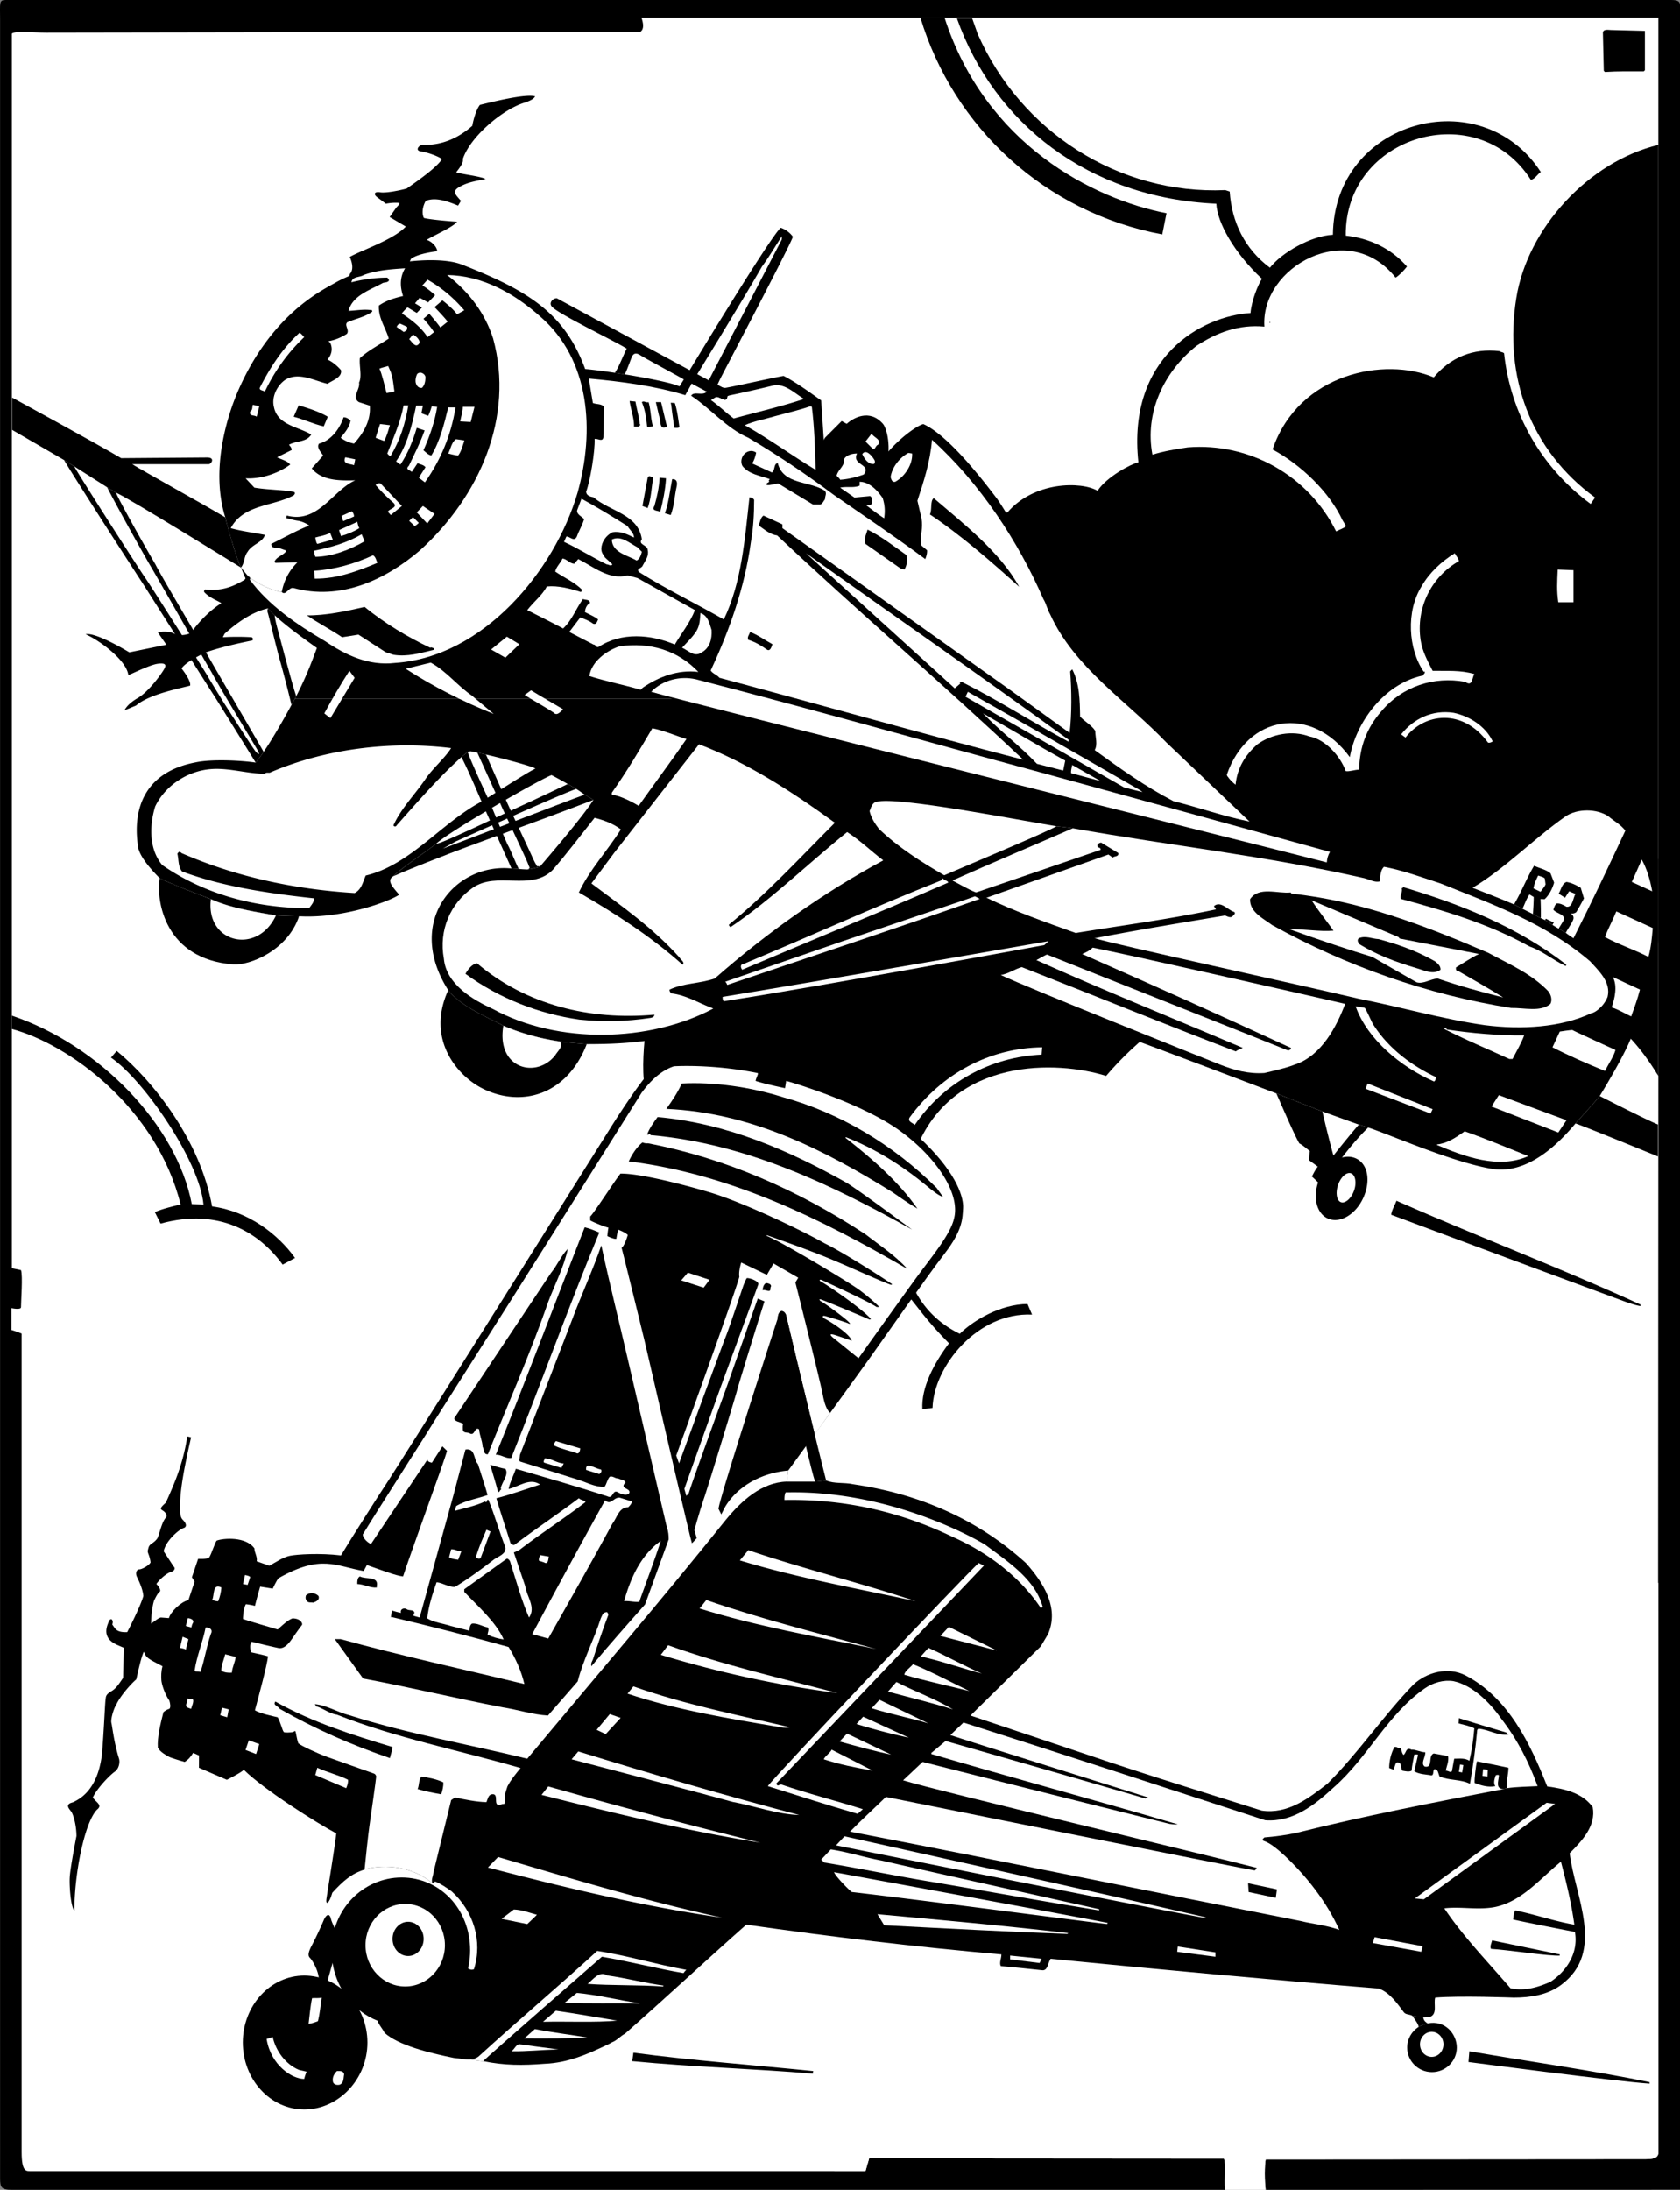 <svg xmlns="http://www.w3.org/2000/svg" width="414.397" height="540"><rect width="100%" height="100%" fill="#808080" stroke="none"/><path fill="#fff" d="M412.018 539.594H.96V3.89h411.058v535.703"/><path d="M312.21 532.5c-.313 1.254-.313 5.625 0 7.5l102.187-.02V1.25c0-.934-.625-1.25-2.187-1.25H1.428C-.29 0 .022.625.022 5v532.191c0 2.188.313 2.809 2.813 2.809H302.21c-.313-2.809.312-6.137-.313-7.7.012.009-87.5-.066-87.5-.066l-.914 3.149H7.835c-1.25-.067-2.5.558-2.5-4.758V328.863c-.86-.422-2.5-.89-2.5-.89v-5.391s2.343.508 2.343-.234c0-1.641.47-7.735 0-9.141l-2.257-.469V8.285c.851-.703 5.07-.234 8.586-.234 3.515 0 144.609-.235 146.484-.235.937-.703.703-2.05.234-3.457H409.05v526.653c-.137 1.16-1.293 1.426-3.145 1.426l-93.695.062"/><path d="M159.71 270.316c-2.496-5.14 0-23.125 1.875-27.5-5.625-11.25 0-38.125 8.75-47.5-15.625-16.25 5.625-55 19.375-54.375 19.375-22.5 49.375-19.375 58.75-14.53 6.562-7.735 18.281-7.735 22.265-5.391 2.344-3.52 8.203-6.563 10.078-7.032-2.812-26.015 15.704-36.093 27.657-36.797.234-3.046 1.875-7.03 2.812-8.441-6.797-6.324-11.015-13.824-11.25-18.512-31.64-1.406-54.844-19.922-63.984-45.703H409.05v385.781H187.21c-5-2.5-20-28.125-7.5-54.375-6.25-10-28.75-25.625-20-65.625"/><path fill="#fff" d="M328.78 57.89c.3-28.464 36.734-38.007 51.285-15.464-.937.644-1.367 1.652-2.449 1.941-13.055-20.625-45.934-11.039-45.668 13.738 5.824.645 11.148 3.09 15.102 7.622-.72.937-1.868 2.16-2.805 2.734-11.695-14.746-33.383-2.602-32.363 12.082-6.332-.574-11.727 1.441-16.762 4.746-8.125 6.477-12.8 16.543-10.86 26.828 2.805-.86 5.754-1.367 8.704-1.797 15.175-1.222 29.777 6.907 36.609 20.715.793-.433 1.871-.719 2.445-1.297-.125-.246-.57-.976-.863-1.437-3.234-6.977-10.21-13.664-17.262-17.477 6.512-18.937 27.766-22.844 39.774-17.765 4.027-4.891 9.71-7.262 16.183-6.473.575.36.649.144 1.149.504 1.582 14.742 9.066 28.12 21.363 37.183l1.078-1.582c-16.039-11.722-22.512-29.918-19.418-49.195 2.735-17.262 17.903-33.66 35.024-37.762l.004-31.375H239.74l1.437 4.047c10.575 24.02 34.743 39.63 61.063 38.477l1.082.36c.5 7.554 3.738 14.171 9.922 18.773 2.82-3.625 10.035-7.86 15.535-8.125m80.196 331.488.075-124.063c-4.965-8.125-14.965-21.875-36.215-21.25-13.125-8.75-67.5-16.875-100 21.25-11.875-3.75-37.871-4.793-46.875 18.125-5.157 13.125-7.5 36.559 10.781 45.47 3.281-3.286 10.156-7.345 16.719-7.345l1.113 2.61c-13.434-.625-24.238 12.699-24.55 23.015l-2.5.313c-.313-5.313 2.812-11.25 6.562-16.254-5.313-5.309-7.813-9.059-11.875-14.059-13.125-10.625-41.719-6.566-39.375 18.75-2.5 6.875-10.926 27.059 8.75 58.125-3.125 8.75-14.375 40.625 1.875 62.5-5 8.125-31.25 57.5 12.5 78.817h7.523l.914-3.149 87.5.067c.625 1.562 0 4.89.313 7.699h10c-.313-1.875-.313-6.246 0-7.5l93.695-.062c1.852 0 3.008-.266 3.145-1.426v-40.59l-.075-101.043"/><path d="M227.03 4.332c8.148 27 30.652 48.047 59.664 53.473l1.043-5.22c-18.16-3.546-44.668-16.96-54.758-48.253h-5.949"/><path fill="#fff" d="M388.12 148.512h-3.742c-.43-2.875-.285-4.961-.145-8.055l3.887.145v7.91m-21.078 34.605c.3.106.668.043 1.152-.297-1.797-3.812-5.824-6.257-9.637-7.05-5.25-.79-9.851 1.437-12.945 5.324l1.078.789c4.64-6.059 14.117-7.305 20.352 1.234"/><path d="M313.175 79.61h.144v-.215h-.144v.214"/><path fill="#fff" d="M332.952 186.703c1.512-8.558 8.418-17.98 17.766-20.066.503.07.359-.504.718-.649 0-.144.074-.36-.07-.43l-.145.141c-3.882-5.61-4.457-15.027-.503-21.215 1.8-3.164 4.82-6.043 8.128-8.054.29.644.934 1.222 1.008 1.941-6.832 3.883-10.648 11.578-9.422 19.563.43 2.734 1.723 5.105 2.95 7.48 3.668.07 6.832-.215 10.28.79-.573.937-.429 3.237-2.226 1.944-7.695-1.441-15.539 1.079-20.715 7.262-3.597 4.102-5.394 8.848-5.464 14.387-1.153 0-2.305.504-3.309.36-1.367-3.743-5.035-7.84-8.992-8.56-4.242-1.581-9.278-.577-12.801 1.942-3.164 2.805-4.965 5.899-5.394 9.996-1.297-1.008-2.18-2.238-2.18-2.418 5.035-14.754 20.812-17.46 30.37-4.414"/><path d="M2.92 250.45v3.292c14.114 3.766 35.747 19.528 41.63 43.285-1.18.239-4.942 1.176-6.352 1.883l1.41 2.824c14.586-4 24.465 2.352 30.11 10.114l3.058-1.645c-4.234-5.883-11.527-11.527-20.465-12.703-2.824-16-14.347-30.816-23.523-38.344l-1.414 1.645c8.234 5.644 21.879 25.64 22.82 36.226l-2.89-.097c-3.696-19.426-22.739-39.188-44.383-46.48m402.82-233.126-.29.285c-3.378 0-6.257-.07-9.566.145l-.285-.285-.218-9.422c.074-1.008 1.625-.621 2.015-.649l8.344.215v9.711"/><path fill="#fff" d="M256.932 260.066c-12.59.575-24.023 6.758-31.289 17.332-.574-.574-1.797-.793-1.293-1.796 7.91-10.864 19.778-17.192 32.723-17.336l-.14 1.8"/><path d="M194.07 365.36h6.976l2.734-.286c2.012.863 4.387.43 6.688.934 15.894 2.3 30.566 8.488 42.582 19.418 4.168 4.676 8.34 10.933 5.464 17.55l-1.8 3.02-17.332 17.047 28.984 9.707c14.168 4.82 28.555 9.207 42.867 13.738 6.402.938 11.578-3.02 16.254-6.687 7.695-7.696 13.594-16.543 21.145-24.383 3.308-3.09 8.558-4.457 12.804-2.3 10.715 5.538 16.11 17.046 20.211 27.402 4.242.578 8.703 1.582 11.219 5.105.863 4.605-2.59 8.273-5.684 11.367 1.223 10.5 8.993 24.309-2.156 32.508-3.308 2.445-7.48 3.094-11.652 3.094 0 0-13.235-.504-19.348 0-.504 1.437.719 4.242-1.508 4.816l-1.441.074-2.633-.343c-.562-.48-1.7-.25-2.183-.954-1.512-2.011-3.454-4.89-6.188-5.824-27.402-2.23-53.871-4.676-80.914-7.336-.719.938-.645 3.094-2.227 2.805-3.238-.36-6.906-.719-10.07-1.008-.434-.789.145-1.87.145-2.875-21.364-1.87-41.72-4.316-62.934-7.336-10.07 8.918-19.781 17.98-29.922 26.899-1.004.504-1.797 1.437-2.805 1.941-.43.145-1.007.574-1.582.79-4.82 2.304-9.707 4.46-15.39 4.679-5.469.43-10 .43-15.176-.649-.45.075-2.457-.367-3.187-.406-1.266.09-2.657-.293-4.079-.387-6.328-1.293-13.629-3.125-17.086-6.195-.359-.863-1.613-2.219-1.757-3.152l22.226-12.805c.574.36.934.504 1.582.29 2.227-6.977-.144-14.388-5.469-19.204-1.292-.937-2.66-1.871-4.097-2.445-.29.14-.36.504-.649.43-6.882-5.7-15.242-3.946-16.757-3.38-3.223 1.016-5.215 2.735-7.95 5.711-.859 2.973-1.64 2.961-1.472 1.625.168-1.335 2.03-12.421 2.445-16.253-4.887-2.59-17.926-10.848-22.8-15.68-.81.793-4.192 2.465-4.192 2.465l-6.883-2.97s.02-1.78.016-3.019l-1.454-.648c-.574.988-1.226 1.703-2.085 2.23 0 0-3.243-.91-3.907-1.28-.66-.368-2.16-1.169-2.71-2.247-.169-2.613.679-5.976 1.378-8.734 0 0 .586-.578 1.473-.828.375-.38.191-1.364-.02-2.043-1.18-1.657-1.902-4.121-1.96-5.004-.07-1.059-.063-2.196.277-3.457-3.633-1.903-4.059-2.075-4.602-3.594-.8.273-2.664.11-6.648-1.691-3.98-1.801-2.344-4.86-1.91-5.934.507-.86 1.168-.09.773.937.832 1.047.887 2.434 5.633 1.668 2.437-.128 5.48-3.457 6.394-3.398l1.942.145c.387-1.493 2.84-3.961 4.82-4.458l1.512-4.53-.66-1.098 1.531-4.528s2.027.164 2.738-.347c.586-.899 1.504-3.957 1.875-4.16 1.528-.587 7.149-1.079 9.278 1.925-.055.95.785 2.059.558 3.172l3.106 1.113c1.715-.925 3.386-2.113 5.093-2.464 1.704-.356 7.43-.715 12.586-.086 2.715-4.504 9.332-14.875 11.668-18.41 2.336-3.54 52.262-82.919 54.118-85.907 1.855-2.988 10.761-17.207 13.574-17.676 1.25-.468 7.34-.37 9.531-.312 6.094.156 19.652 2.465 28.906 5.937 3.75 1.407 18.137 6.668 26.254 14.66 8.121 7.997 9.57 13.676 9.41 16.11-.16 2.434-.039 5.324-4.578 11.2-4.45 5.765-13.996 19.51-18.555 25.886-2.394 3.348-9.64 13.34-9.64 13.34l-10.36 14.238-.359 2.734"/><path fill="#fff" d="M98.76 363.672c-3.613 5.68-7.43 11.687-9.277 14.723.04.945 1.219 2.035 2.024 2.355 0 0 7.32-10.957 11.418-17.078H98.76"/><path fill="#fff" d="M108.272 363.672c-2.715 7.687-7.344 20.437-8.851 25.062-1.785-.156-5.743-1.722-8.922-2.804l-.79 1.468c-6.843-1.171-10.503-4.21-21.003 1.77-.52.59-1.438 2.59-1.438 2.59l-3.093-.504s-.743 2.492-1.293 4.746c-.864-.258-2.223-.418-2.223-.418-.734 1.211-.727 3.652-.727 3.652 1.149.442 6.965 2.106 8.559 2.59 1.738-1.578 2.488-2.262 3.64-2.742 2.063 0 2.544 1.297 2.376 1.586-.313.43-.938 1.2-2.477 3.465-1.543 2.262-2.59 2.39-3.312 2.27-.72-.118-5.707-1.321-6.625-1.555-.586.625-.329 1.863-.22 2.59.497.093 3.68.812 4.243 1.003-.297 2.403-2.195 9.457-3.234 13.305 1.168.777 4.543 1.48 5.609 1.73.684 1.063 1.18 3.47 1.57 3.672.297.149 1.684.063 2.114-.004.43-.07.625-.605.77.02.144.621.327 1.852.636 2.723.875.754 5.222 2.652 6.672 3.203 1.449.547 11.746 4.152 11.988 4.261.238.102.48.274.559.723-.063.926-1.375 10.067-1.684 12.223-.309 2.156-.938 8.21-1.191 10.722 1.515-.566 9.875-2.32 16.757 3.38-.433-.79.215-1.872.215-2.59l4.387-17.907.937-.648c2.59.504 5.106 1.078 7.766 1.148.29-.644.434-1.797 1.297-1.937 2.23-.364-.29 3.668 2.734 2.37.645.216.356-.503.645-.788-.43-.938.144-2.375.504-3.528.863-1.652 1.941-2.949 3.238-4.53-15.105-4.388-30.785-7.407-45.312-13.161-1.797-.219-3.38-1.582-5.18-2.086-.07-.215-.07-.36-.29-.504 2.88.215 5.614 2.012 8.563 2.735 14.239 4.527 29.13 7.117 43.871 10.714 16.114-19.277 33.157-39.199 48.98-58.906 3.884-4.746 8.919-9.277 15.032-9.422l.223-1.687h-5.043c-5.149 1.664-8.59 4.875-10.39 7.914l-.946 1.855-.703-1.406c.172-.98 1.082-4.129 2.37-8.363h-4.08c-.844 2.722-1.461 4.687-1.574 4.996-.418 1.105-2.145 6.633-2.63 8.707 0 0 .415 1.312.555 1.933 0 0-1.109 1.247-1.175 1.247-.165-.383-1.918-7.832-4.028-16.883h-58.375"/><path fill="#fff" d="M170.042 363.672c-.563 1.586-1.004 2.82-1.235 3.476 0 0 .348 1.243.485 1.727 0 0 .414-.414.62-.691.106-.438.692-2.157 1.524-4.512h-1.394m-3.395 0c-3.238-13.899-7.304-31.574-7.722-33.29-.692-2.835-4.77-19.558-5.598-22.667.625-.485 1.176-2.004 1.523-3.18-.277-.344-1.523-1.035-2.422-1.312l-.414 2.28c-.691.071-2.21-.69-2.21-.69s.136-1.454.277-2.075c-1.106-.273-3.664-1.312-4.492-1.797v-.964c.828-.692 6.011-8.778 7.464-10.575 6.149-.07 21.008 4.285 22.942 4.907 8.344 2.68 21.7 9.05 27.437 12.3 4.7 2.282 14.996 8.914 16.653 10.09l-.278.137c-1.449-.414-10.918-4.7-13.129-5.598-6.152-2.691-14.859-5.672-17.484-6.636l-.137.14c3.871 1.524 20.04 11.266 22.805 13.27.902.652 3.18 2.418 5.043 4.285h-.687c-2.145-1.453-12.305-6.082-13.477-6.637-.691-.273-.691.14-.277.348 2.14 1.176 10.504 6.98 12.367 9.262l-.344.136c-2.14-.969-10.988-4.629-11.816-4.906-.828-.277-.485.137-.278.344 1.04.484 5.805 4.011 6.844 5.047.461.46.691.757-.07.414-.762-.344-5.114-1.66-5.735-1.797-.625-.137-.554.277-.21.554 1.73.895 6.289 3.801 6.886 5.56 0 0-2.515-.876-3.95-1.349-2.312-.757-.737.536-.737.536.773.628 6.343 5.128 6.343 5.128s12.149-17.039 15.356-21.335c3.21-4.301 7.293-9.34 8.172-12.97 1.82-6.448-4.797-15.804-13.778-22.116-8.98-6.313-24.87-11.239-27.59-11.977l-.285 1.797s-5.144-1.059-7.265-1.797c.23-1.055.867-1.926.433-1.941-8.586-1.743-16.648-1.868-20.574-1.657-3.918 1.309-6.578 4.649-7.984 6.547a39079.044 39079.044 0 0 1-31.184 49.524c-4.047 6.386-20.18 31.804-20.18 31.804-1.003 1.664-4.46 7.09-8.124 12.856h4.164a924.938 924.938 0 0 1 2.535-3.777c-.13.625 1.078.792 1.078.792l2.59-4.03 1.14 1.105c-.175.68-.941 2.91-1.996 5.91h58.375"/><path fill="#fff" d="M179.58 363.672c3.954-12.992 11.473-36.215 12.24-38.504.241-2.805 1.862-1.879 2.105-.73.171.8 4.125 17.296 7.046 29.292l3.817-5.343s-1.094-.492-1.797-4.242c-.703-3.75-6.797-27.895-6.797-27.895l.703-1.168-6.094-3.516-1.64 2.809-6.328-3.043s-.703 2.11-.469 3.516c-.938 3.75-15.563 44.074-15.563 44.074l.692 1.937s10.644-29.093 11.539-31.304c.898-2.215 4.219-12.305 4.426-12.785.207-.485.484-1.247.758-1.59.761-.07 2.972.757 2.835 1.52-.347 1.034-8.156 22.25-9.195 25.085a9190.698 9190.698 0 0 0-7.816 21.887h1.394c2.446-6.945 7.016-19.461 7.739-21.473.968-2.695 6.355-18.105 7.738-21.976l1.66.691c-.484 1.383-6.148 19.625-6.773 21.977-.45 1.691-4.125 13.754-6.301 20.78h4.082m14.711.001.136-1.047a24.11 24.11 0 0 0-5.18 1.047h5.044"/><path d="M193.136 270.566c14.097 3.883 27.187 11.723 37.902 22.368l1.582 2.23c-1.293-.434-2.805-1.726-4.027-2.734-6.184-5.106-12.805-9.207-19.922-12.008l-.145.14c6.547 5.11 13.164 10.86 17.766 17.477-2.016-1.148-4.028-2.59-6.114-4.027-17.046-10.57-34.882-19.637-55.812-20.57 1.582-2.227 2.734-3.958 3.812-6.258 7.766-.43 17.043.863 24.957 3.382"/><path d="M209.03 291.781c5.61 3.742 10.574 7.555 15.965 11.438-19.848-11.074-40.852-21.219-64.516-23.305-.215-.644-.5.074-.86-.14.5-1.442 1.583-2.95 2.587-4.317 17.191 1.582 32.367 8.2 46.824 16.324"/><path d="M159.835 281.93c19.418 3.742 37.183 11.652 53.652 22.441 3.598 2.805 7.121 5.031 10.36 8.559-21.364-12.371-43.516-23.375-68.758-26.54.789-1.726 2.011-3.597 3.379-4.675.289.14.863.285 1.367.215m-12.012 22.008c-7.625 18.414-14.313 37.113-21.719 55.597-1.297.215-2.59-.933-3.816-.793 7.555-18.629 14.601-37.469 21.937-56.097 1.223.285 2.446.789 3.598 1.292"/><path d="m154.8 334.938 9.71 41.789c.36.863.43 1.937.43 2.875l-5.824 16.039c-4.461 5.035-9.063 10.214-13.234 15.246-.22-.934.289-1.223.504-2.086 1.148-3.524 2.37-7.192 3.667-10.57-.074-.29-.144-.864-.648-.649-.719.07-.934.934-1.223 1.512-1.652 5.25-4.316 10.14-5.683 15.535l-7.336 8.414c-3.738-.215-7.406-1.438-11.145-2.016-11.582-2.226-22.875-4.96-34.453-7.117-2.3-3.168-4.746-6.617-6.976-9.71h1.437c14.887 4.1 30.137 7.405 45.313 11.077-.72-3.168-2.157-6.332-3.883-9.136-9.567-2.66-19.207-5.106-28.914-7.407l-.145.141.29-1.727c.718.22 1.437.434 2.226.579-.285-.938.723-1.297 1.367-.938.578.508 1.8 0 1.945.938-.074.214-.289.43-.218.718.504.145 1.007.29 1.511.43l8.344-30.207 2.95-11.219c2.515-.43 1.94 2.446 3.09 3.598.792 2.586 1.655 5.031 2.374 7.621-2.59.937-5.465 1.297-7.765 2.734l-.29 1.153c2.375-.649 5.176-1.227 7.41-2.305 0 .145.215.145.356.145.219-.145.074-.72.504-.504 1.582 3.812 2.66 7.84 4.172 11.652.289 1.656-1.727 2.23-2.73 2.95-3.169 2.444-6.477 4.89-9.712 6.831-1.656.074-2.949-1.008-4.53-1.148-1.009 2.875-2.016 5.969-2.302 8.918 1.653 1.008 3.883 1.222 5.825 1.87l4.53 1.15c.145-.575.071-1.294.65-1.727 1.366-.215 2.59.718 3.952.933.36.649-.07 1.227-.07 1.801 1.223.574 2.735 1.004 3.957 1.149-1.945-4.387-6.472-8.27-9.71-11.723v-.649l10.5-7.55c.577.074.863.718.933 1.152 1.441 4.531 2.664 9.063 4.535 13.375 1.797-2.516-.648-5.32-.938-7.766l-2.804-8.27 1.297-.577c5.394-4.172 11.004-7.696 16.398-11.867-.363-.504-1.152-.43-1.656-.934-5.25 3.953-10.57 7.48-15.824 11.434-.36.289-.645-.145-1.008-.286-1.149-3.742-2.442-7.41-3.52-11.148 3.668-.938 7.192-2.23 10.785-3.383-2.59-1.797-5.25.578-7.765 1.082.36-1.726 1.222-3.308 1.797-4.965 7.625 2.23 14.96 4.317 22.511 6.762 1.582.863 1.223-1.871 2.735-.934.719.43 2.23.934 2.73.141.434-1.293-2.586-.934-.933-2.59-.215-.719-1.223-.644-1.797-1.004-.793.07-1.223-.648-2.086-.433-.649.718-.719 1.726-1.297 2.52-2.445.07-4.602-1.223-6.832-1.872l-14.023-4.387-.215-.359.07.145.144-1.442 12.801-33.156c2.301-6.184 5.11-12.227 7.266-18.484 2.012 9.351 4.316 18.484 6.473 27.836"/><path d="M135.163 321.2c-4.387 12.66-9.852 24.956-14.817 37.402-1.148.14-.863-1.227-1.293-1.801-.07-1.512-.793-2.95-.863-4.317-1.152-.863-1.008 1.801-2.375.938-.5-.29-1.582.07-1.652-.938 0-.43-.07-1.004.144-1.363-.793-.504-2.375-.574-2.23-1.441l23.805-35.742c1.586-1.946 2.445-4.172 4.175-5.973-.937 4.46-3.238 8.848-4.894 13.234"/><path fill="#fff" d="m169.663 313.836 5.347 1.754-1.437 1.941-5.54-1.797 1.63-1.898"/><path d="M190.042 317.531c.144 1.582-1.223.29-1.942.649.07-.649.215-1.438.864-1.797.648.07 1.582.36 1.078 1.148m11.004 47.829 2.734-.286c-.496-1.906-1.559-6.215-2.809-11.344-2.921-11.996-6.875-28.492-7.046-29.293-.243-1.148-1.864-2.074-2.106.731 0 0 7.457 34.957 9.227 40.191"/><path fill="#fff" d="M119.198 508.273c.504-.718 29.273-25.75 29.273-25.75 6.399 1.079 13.786 2.957 20.114 4.04 0 0 .527-.731.742-.801-7.621-1.367-14.527-3.528-22.008-4.676-9.926 9.062-19.492 17.117-29.273 26.035-.625.496-1.309.7-2.036.746.731.04 2.739.48 3.188.406m23.949-151.113c-.07.578-.289 1.656-1.148 1.078-1.727-.574-3.528-.933-5.18-1.722-.36-.29 0-.793.285-1.153l6.043 1.797m-4.097 3.742-.579 1.078-4.242-1.292c-.36-.364.145-.649.145-1.083 1.726.075 2.949 1.153 4.676 1.297"/><path d="M124.663 362.195c.937 1.438-.863 3.239-1.149 4.82.36.36-.289.36-.289.79l-.359.144c-.578-2.3-1.367-4.676-1.941-6.762 1.222.36 2.59.864 3.738 1.008"/><path fill="#fff" d="M148.182 362.34c.36.285.075.933-.359 1.152l-3.234-1.008c-.29-2.23 2.441-.214 3.593-.144m94.798 18.555c5.464 4.101 12.296 8.417 14.238 15.394l-.504.215c-5.25-7.84-13.235-13.738-21.649-17.477-12.8-6.187-26.683-9.422-41.57-9.136 0-.504 0-1.293.285-1.868 27.18-.675 49.2 12.872 49.2 12.872m-87.102-10.645c-.07.578-.504 1.008-.934 1.441-2.3 0-2.734 2.586-3.883 4.028-5.18 9.562-10.43 18.77-15.824 28.336l-3.957-1.078a2213.059 2213.059 0 0 1 17.98-33.012c1.438 1.363 2.086-.793 3.598-.649l3.02.934m-37.328 13.953c-.36.29-.864.074-1.153-.215.649-2.3 1.656-4.531 2.59-6.761l1.008.433-2.445 6.543m39.128 10.789c-1.226.145-2.52-.289-3.742-.144 1.582-5.535 3.957-11.22 9.063-14.887-1.582 4.89-3.524 9.996-5.32 15.031m-43.876-12.442-.792 2.087c-.5-.145-1.583-.145-2.231-.649l.504-1.941c.937-.07 1.582.504 2.52.504m112.054 12.297c-13.45-2.95-29.27-5.754-43.367-10.067l2.086-2.52c13.594 4.606 27.691 8.055 41.281 12.587m-90.476-11.004c-.145.578-.145 2.086-1.153 1.437l-1.293-.43c-.074-.285.07-1.007.36-1.367l2.086.36"/><path fill="#fff" d="M191.48 439.8c0 .216.214.36.359.505l.793-.29c6.687 2.301 13.593 4.032 20.21 6.118l-1.292 1.148c-7.485-2.16-14.82-4.531-22.157-6.832 1.438-2.16 48.332-51.64 52.004-55.023l1.293.648-51.21 53.727M61.73 388.879l-.65 1.941-1.148-.215.504-2.23c.43.145.934.145 1.293.504"/><path d="M92.944 391.11v.359c-1.652.144-3.09-.79-4.816-.864 0-.574 0-1.582.644-1.87 1.442.792 4.676-.141 4.172 2.374"/><path fill="#fff" d="M54.608 391.469c-.07 1.078-.36 2.375-.789 3.379-.289.074-1.008-.145-1.512-.285.649-1.008 0-4.247 2.301-3.094"/><path d="M78.561 393.555c.36 1.007-.578 1.367-1.293 1.652-.578-.14-1.222.145-1.656-.504-.289-.43-.289-.789-.144-1.293.863-.789 2.23-.719 3.093.145"/><path fill="#fff" d="M216.151 406.645c-14.672-3.024-29.488-5.61-43.586-9.997l1.653-2.086c13.738 4.747 27.906 8.27 41.933 12.083m-168.66-6.258c-.145.289-.219.648-.29.933l-1.366-.355.504-1.945c.648.074 1.797.433 1.152 1.367m184.48 3.019 2.086-2.226 11.797 5.824zm-179.949-.5c-1.078 3.02-1.511 6.328-2.59 9.422-.359-.289-1.007 0-1.437-.289.5-3.598 2.012-7.05 2.73-10.719.938-.07 1.871.504 1.297 1.586m-6.187 3.884c-.43-.29-.934-.29-1.438-.435l.649-2.734 1.437.578-.648 2.59m160.75 10.715c-15.32-2.012-29.274-5.106-43.586-9.422l1.8-2.375c13.665 4.895 27.614 8.059 41.786 11.797m35.601-4.816c-4.46-1.153-9.062-2.805-13.953-3.958-.289-.289-.793 0-1.078-.289l1.867-2.086c4.461 2.016 8.703 4.387 13.164 6.333m-184.05-4.102c-.145 1.367-.864 2.52-.938 3.883-.79.074-1.867 0-2.59-.5-.07-1.227.649-2.735.938-4.031l2.59.648M239.093 417c-5.106-1.293-10.934-2.516-16.04-4.027.145-.934 1.438-1.727 2.16-2.59 4.747 1.945 9.278 4.39 13.88 6.617m132.554 23.953c2.664-.36 4.965-.36 7.625-.504-2.156-5.969-5.035-11.582-9.062-16.758-2.735-3.882-6.977-8.129-11.723-9.136-2.445-.36-4.965.36-7.05 1.8-9.278 6.473-13.954 16.973-22.512 24.454-4.747 4.386-10.067 8.558-16.829 8.054-24.671-8.054-49.41-16.113-74.441-24.093l-3.234 3.093c4.023 1.367 48.836 15.39 48.836 15.39l-.758.227c-15.68-4.601-49.246-14.164-49.246-14.164l-3.508 2.934v.285c20.351 5.973 40.418 11.367 60.773 17.336-.683.11-2.039-.117-2.039-.117-.676-.137-41.402-10.313-60.894-15.274l-4.817 4.532c7.48 2.37 77.606 19.058 87.168 21.578.074.355-.285.43-.43.644-3.453-.504-90.984-18.125-90.984-18.125-2.875 2.805-5.969 5.61-8.844 8.559 37.254 7.191 73.649 14.672 110.977 22.008 3.238.793 6.617 1.082 9.711 2.23-3.094-6.832-7.914-13.09-13.594-18.414-1.511-1.363-3.383-3.02-5.18-3.594-.359-.289.07-.574.29-.793 2.59-.214 5.394-.574 7.98-1.148 16.617-4.172 34.164-7.555 50.996-10.789l.79-.215m-136.583-19.422c-5.25-1.652-10.715-2.949-16.039-4.386l2.086-2.372c4.606 2.372 9.496 4.098 13.953 6.758m-40.277 4.391c.289.07-1.367.285-2.3 0-12.802-2.16-25.606-4.246-37.688-8.274l1.437-1.796c12.586 4.457 25.75 7.046 38.55 10.07M47.636 419.16c.14.649-.29 1.512-.504 2.23-.793-.288-1.582-.363-1.082-1.44l.289-1.15c.504.36.863-.218 1.297.36m181.386 5.824c-4.242-1.293-9.418-2.3-14.023-3.738l1.941-2.086 12.082 5.824"/><path d="M96.83 430.813c-.073.933-.433 1.652-.648 2.73-9.421-3.234-18.34-7.117-27.187-12.152-.504-.793-1.727-.864-1.078-1.801 9.062 5.105 19.133 8.273 28.914 11.223"/><path fill="#fff" d="m56.05 423.477-1.727-.504.434-1.871 1.652.43-.36 1.945m97.051.144-3.691 4.004-2.234-1.059 3.238-3.882 2.687.937m71.106 4.887a148.912 148.912 0 0 1-12.945-3.38l1.652-1.796 11.293 5.176"/><path d="M362.585 439.871c.793-4.527 1.367-8.629 1.8-13.305l.286-.285c2.59.215 4.75 1.797 7.41 1.438l-.574-.504c-3.887-1.152-7.77-2.3-11.653-3.524l-.074 1.293c1.297.36 2.66.575 3.883 1.223-.215 2.734-.645 5.54-1.223 7.984-1.148-.718-2.445-.503-3.738-.503l-.504 2.734c-.07 1.078-1.008.144-1.582.215.215-1.153.793-2.23.574-3.598l-3.523-.644c-1.512.503-.07 3.667-2.23 3.234-1.079-.79.144-2.156.144-3.524-1.367-.07-2.375-.718-3.45-.648-1.367-.789-1.296 1.008-1.945 1.293-.43-.43-.617-1.652-.648-1.652-.574.218-.934-.504-1.582-.285-.86 1.582-1.293 3.449-1.293 5.175.36.145.793.29 1.152.434 0 0 .285-1.442.649-1.8 1.433-.286.933 1.366 1.433 2.015.793.144 1.727.36 2.305 0 .07-1.223.43-2.66.648-3.957.286 0 .72-.145.934.07l-.934 4.031c1.149.719 2.805.79 3.809.934 1.223.433.648-1.008 1.152-1.438 1.008 0 .934 1.153 1.293 1.797 2.305 1.008 5.25.649 7.48 1.797l-1.917-2.797-.813-.148.285-1.801.82.133-.292 1.816 1.918 2.797"/><path fill="#fff" d="M219.82 432.68c-3.813-.79-8.56-2.086-12.731-3.235l1.84-1.945 10.89 5.18m-156.649-.145-2.609-1.004.809-2.375 2.59.934-.79 2.445m152.118 4.102c-4.102-.719-8.2-1.512-12.086-2.805.219-.719 1.586-1.582 1.945-2.375l10.14 5.18m-18.124 10.933c-5.395-.144-11.004-2.23-16.473-3.238-9.058-2.516-39.699-10.5-39.699-10.5l1.652-1.941c17.91 5.539 36.18 10.859 54.52 15.68m-111.34-8.704c.145.504-.14 1.438-.43 2.086l-7.625-3.238.504-1.797c2.446 1.148 5.11 1.727 7.551 2.95"/><path d="M109.343 439.512c.074.937-.215 2.015-.5 2.953-1.946-.363-3.958-.723-5.829-1.297.434-1.008.215-2.23.934-3.094 1.871.29 3.742.649 5.395 1.438"/><path fill="#fff" d="M187.596 454.402c-18.27-2.949-36.105-7.265-54.015-11.797l1.656-2.085a1523.547 1523.547 0 0 0 52.36 13.882m195.992-9.566-32.368 23.52-2.23-.215 32.512-23.594 2.086.289m-86.094 27.98-.524.094c-17.421-3.176-79.906-15.68-90.746-17.86l2.086-2.23c29.992 6.688 59.047 13.09 89.184 19.996m-80.121-14.026c16.976 3.855 36.762 8.202 53.746 12.007l-.02.293c-14.168-2.305-27.332-4.676-40.925-6.98-8.848-1.438-18.125-3.38-26.829-4.817l-.789-.719 2.372-2.52c4.246.65 8.203 1.942 12.445 2.735m-39.27 14.098c-19.277-2.735-38.984-7.48-57.758-12.371l2.52-2.59c18.555 5.465 35.96 10.715 55.238 14.96m210.231 1.727c-4.746-.793-9.637-2.52-14.602-3.523-.36.789-.36 1.293-.504 2.226 1.153.36 15.25 3.094 15.25 3.094.934 5.18-2.086 9.711-6.043 12.297-2.949 1.297-6.328 2.375-9.855 1.582-5.606-6.543-11.649-12.727-16.324-19.707 4.097-.5 8.414.508 12.656-.355 6.547-1.442 10.933-6.907 16.113-11.149 1.293 4.961 2.59 10.211 3.309 15.535m-115.078-.433-.188.273c-2.875-.273-46.059-5.953-62.96-7.894-.864-.649-3.958-3.813-4.388-4.895 0 0 55.524 10.145 67.536 12.516"/><path d="m314.971 465.91-.285 2.086-6.691-1.437-.14-2.16 7.116 1.511"/><path fill="#fff" d="M132.432 472.164c-.433.508-1.582 1.512-2.375 2.305l-6.328-1.293 3.02-2.305c2.015.074 3.812.793 5.683 1.293M263.55 476.7l-.317.195c-13.832-.493-30.902-1.395-45.14-2.137l-1.657-2.735c15.61 1.438 31.075 2.805 47.114 4.676m87.386 3.235-.363 1.367-11.937-2.156.43-1.442 11.87 2.23"/><path d="M384.737 481.95v.284c-2.45.192-13.113-1.449-16.973-1.652-.289-.719.145-1.437.29-2.086 5.535 1.152 11.148 2.3 16.683 3.453"/><path fill="#fff" d="M299.8 481.445v1.078l-9.426-1.222.144-1.293 9.282 1.437m-42.868 1.582-.504 1.04-7.265-.895v-.938l7.77.793m-93.215 6.618-.215.214c-5.465-.43-13.09-.214-18.559-.644 1.367-1.082 2.879-3.313 4.82-2.09 4.602.648 9.278 1.871 13.954 2.52m-5.825 4.386c-6.617-.074-12.445.07-18.629-.144l3.02-2.446c5.324.504 10.36 1.797 15.61 2.59m-5.684 4.242c-5.18.504-12.442.145-18.27.29l3.164-2.735c5.035.723 10.215 1.656 15.106 2.445m-7.266 4.172c-5.25.29-10.285.215-15.605.215l2.59-2.3c4.386.863 8.703 1.367 13.015 2.085m-7.191 2.95c-4.172.074-7.621.503-11.578.433.789-.578 1.007-1.512 1.87-1.726l9.708 1.293"/><path d="M406.89 513.45v.359c-7.91-.5-44.665-5.32-44.665-5.32l.215-2.66c14.531 2.515 29.996 4.671 44.45 7.62m-206.278-2.73c-.07.215-.14.36-.07.644-14.313-1.222-29.848-1.652-44.59-3.09l.285-2.086c14.602 1.942 29.418 3.02 44.375 4.532m151.551-11.759c-.805.165-1.567.438-2.23.86-1.7 1.075-2.829 2.957-2.829 5.102 0 3.344 2.739 6.055 6.117 6.055 3.383 0 6.122-2.711 6.122-6.055s-2.899-6.852-7.18-5.961"/><path d="M349.932 499.82c.664-.422 1.426-.695 2.23-.86-.456-.296-.991-.616-1.085-1.476l-2.633-.343c.305.601 1.422 1.859 1.488 2.68"/><path fill="#fff" d="M350.26 504.125c0 1.707 1.297 3.094 2.895 3.094s2.895-1.387 2.895-3.094c0-1.707-1.297-3.09-2.895-3.09s-2.895 1.383-2.895 3.09"/><path d="M364.311 434.336c2.59.504 5.18 1.008 7.77 1.582 0 1.582-.574 3.453-.434 5.035l-.789.215-.504-.07c-1.582-.364-.504-2.59-.648-3.383-.145-.07-.719-.07-.793.144-.215.72-.645 1.797-.07 2.59-1.653.36-3.524-.144-5.106-.793-.074-.933.27-4.105.574-5.32l1.512 1.941-.145 1.653 1.223.144.074-1.652-1.152-.145-1.512-1.941m-304.418 69.34c0 9.117 6.79 16.511 15.168 16.511 8.375 0 15.57-7.394 15.57-16.511 0-9.121-7.195-16.512-15.57-16.512-8.379 0-15.168 7.39-15.168 16.512"/><path d="M81.792 480.934c0 10.18 7.648 18.43 17.086 18.43 9.437 0 17.09-8.25 17.09-18.43s-7.45-17.961-16.887-17.961c-9.438 0-17.29 7.78-17.29 17.96"/><path fill="#fff" d="M90.159 479.676c0 5.62 4.387 10.176 9.793 10.176 5.41 0 9.793-4.555 9.793-10.176s-4.383-10.176-9.793-10.176c-5.406 0-9.793 4.555-9.793 10.176"/><path d="M96.823 478.121c0 2.332 1.719 4.223 3.84 4.223 2.12 0 3.84-1.89 3.84-4.223 0-2.332-1.72-4.223-3.84-4.223-2.121 0-3.84 1.891-3.84 4.223"/><path fill="#fff" d="M79.354 492.594c-.289 1.797-.433 3.957-.937 5.824-.793.289-1.512.574-2.301.648.285-2.23.43-4.316.863-6.328.645-.074 1.653.07 2.375-.144m-5.613 17.836 1.871.43c-.215.577-.434 1.152-.574 1.8-2.95 0-8.223-3.312-9.277-9.855l1.507-.5c.72 3.379 3.164 6.757 6.473 8.125m11.149 1.078c-.215.937 0 2.156-1.153 2.59-.863.144-1.652-.145-1.652-1.078-.07-.938.433-1.727 1.008-2.301.718 0 1.582-.145 1.796.789"/><path d="m46.194 354.215.938.215c-.465 2.18-2.235 9.488-2.633 14.75-.395 5.257.34 5.261.87 5.902.528.637.817 1.453-.163 1.75-.977.3-4.336 3.059-4.836 5.719.781 1.12 2.473 3.82 2.59 3.883.117.062.355.851-.727 1.164-1.082.308-2.906 1.859-3.66 3.007.398.38 1.309 1.582.79 1.942-.52.36-1.09 1.613-1.317 2.074-.23.469-.797 3.047-.77 6.055-.613 1.722-1.183 5.351-1.797 6.617-.613 1.266-1.203 3.934-1.87 6.832-1.563 1.36-4 4.21-4.9 6.184-.769 1.203-1.437 3.77-1.23 4.539.203.77.602 4.71 1.88 8.832.25.789.058 2.437-1.063 3.218-1.125.778-4.297 3.985-5.403 6.356.875 1.273 2.48 1.86 1.047 2.988-3.183 3.23-5.66 16.445-5.574 24.91-.941-.898-1.262-6.03-1.168-8.082.098-2.05 1.059-7.18 1.668-10.324-.035-2.887-.809-5.351-1.316-6.043-.512-.691-1.625-1.765.406-2.254 1.262-.617 6.023-2.61 7.168-11.617.508-5.547.758-12.988.953-14.016.066-.64.2-1.074 1.48-1.82 1.282-.742 2.168-2.383 2.817-3.23l.14-7.551s-.238-1.621.793-3.598c1.95-3.738 3.653-7.539 4.051-9.035-.105-1.7-1.172-3.883-1.601-4.777-.43-.899-.04-1.82.597-1.809.64.012 2.48-1 2.778-1.715-.211-1.867-.852-2.379-.66-3.02.19-.64.136-1.077.996-1.663 0 0 .953-.563 1.421-1.375.594-1.578 1.04-3.782 1.97-4.926.55-.5.038-1.29-.602-1.727-.645-.441-1.075-.496.648-2.007 1.98-4.461 4.223-9.336 5.29-16.348M79.952 473.27c.516-1.024 1.281-1.665 1.664-.13.383 1.532 2.172 4.602 2.172 4.602s-2.555 9.203-3.067 10.992c-.511 1.79-1.789.512-2.171-1.535-.387-2.043-1.664-3.96-2.047-4.344-.383-.386-.766-.898.383-3.07 1.152-2.172 2.43-4.984 3.066-6.515M101.37 63.832c1.875-1.406 6.465-1.875 6.465-1.875 0-.937-1.172-2.344-2.578-2.812 1.875-1.172 6.328-3.047 7.5-4.454 0 0-6.563-.468-8.204-.941-.468-.934-.468-2.574.47-4.215 2.343-.937 5.155 0 7.968 1.172l.703-1.172c-1.406-1.64-2.344-2.344-.234-3.515 2.11-1.172 4.218-1.407 6.328-1.875-1.406-.704-5.86-1.172-7.266-1.645.703-.934 1.875-2.34 1.64-3.277 1.876-5.625 9.845-12.188 15-13.828 1.204-.383 2.579-.938 2.813-1.645-2.812-.7-12.422 1.875-13.593 2.113-.938 1.172-1.641 3.75-1.875 5.157-1.875 1.64-6.094 4.921-12.188 4.687-.937 0-2.11 1.406-.469 1.64 1.641.235 4.22 1.173 5.157 1.876-1.172 2.109-7.032 6.093-8.672 7.265-1.64.469-5.157 1.172-6.563.938-1.406-.235-1.875.469-.469 1.406l1.875 1.406S96.35 50 97.522 50s1.406 0 .235 1.176l-1.641 2.344 3.984 2.343c-3.047 3.282-11.015 5.86-13.828 7.5 0 0 1.406 2.813 0 4.219-.508 3.684 3.563 7.754.711 10.195l-8.957 10.586v8.551l-2.441 17.508-7.328 11.808 2.441 5.7-9.48 10.175c-.45-.023-.747.977-1.286 1.086-2.875 1.723-5.754 2.586-9.351 2.157-.215.214-.285.43-.215.644 1.223 1.367 2.805 1.871 4.242 2.735-2.586 1.656-5.031 4.03-6.972 6.617-.438 1.511-4.02 1.3-4.02 1.3-1.875-1.406-4.688-.703-4.688-.703l2.11 3.047-9.14 1.875c-3.516-2.113-8.907-4.922-10.782-4.453 3.281 1.406 10.078 6.328 10.547 10.078 1.172-.468 5.39-2.578 7.265-2.812 1.875-.235 2.11.234 1.641 1.172-.469.937-3.75 5.625-6.562 7.265-2.813 1.637-3.282 3.047-3.282 3.047l2.813-1.172c3.281-2.812 10.781-4.218 13.36-4.922.234-.941-1.173-3.046-2.11-4.218.937-1.641 5.937-3.965 5.937-3.965 3.524-1.223 7.625-2.156 11.508-2.95.29-.288.215-.503-.14-.792a60.122 60.122 0 0 0-7.122 0l.43-.86c3.238-2.879 6.832-5.394 10.715-6.258L75.585 136l-2.442-9.363 6.918-10.18 2.446-17.914.406-8.957 8.957-8.145s2.035-6.511.812-8.546c-1.218-2.04 3.668-4.887 5.704-5.704 2.035-.812 2.984-3.359 2.984-3.359"/><path d="M72.757 172.273c.093-.171.191-.363.308-.59 2.426-4.706 3.801-8.39 5.102-11.894-4.383-3.105-7.906-5.73-10.399-8.055-.652-.609-1.113-1.12-1.66-1.68-5.414-5.527-5.965-8.652-6.68-10.1-1.062-2.161-3.39-10.263-3.859-12.372-3.86-12.375.938-26.016 3.047-30.937 8.184-19.098 20.86-25.079 24.14-26.954 8.38-4.789 24.61-7.03 31.172-4.453C130.374 71.7 139.241 77.191 144.346 91c1.82.156 4.454.496 7.309.926.809.12 1.633.25 2.461.386 5.828.946 11.875 2.165 13.484 2.977l1.078-1.719 1.442-2.293s19.695-32.59 22.445-35.117c2.012.66 3.016 2.23 3.016 2.23-1.16 3.133-16.961 33.102-17.945 35.063a82.953 82.953 0 0 0-.649 1.402c.707.579 1.563.82 1.906.793 1.743-.25 11.48-2.445 14.387-2.949 2.902 1.453 6.64 4.176 9.277 6.043l.645 9.852c3.527.457 15.824 2.879 15.824 2.879 3.379-3.922 7.625-6.762 8.75-6.883 6.27 2.789 15.059 14.32 18.016 18.207 2.957 3.89 17.668 30.098 18.84 33.379 4.144 3.418 11.308 9.722 18.34 16.097H72.756"/><path d="M282.971 172.273c8.872 8.051 17.528 16.215 19.61 18.844 0 .18.883 1.41 2.18 2.418 0 0 5.105 5.531 7.449 9.281 14.297 2.809 42.422 12.422 48.281 14.297 5.168-.734 18.75-13.828 25.547-18.281 6.797-4.457 14.062 2.11 16.172 3.984 2.11 1.875 6.093 6.329 6.797 9.141v19.453c0 5.39-4.454 18.281-6.172 23.125-1.094 3.75-6.02 12.113-8.242 15.742-.977 1.29-4.75 5.328-5.97 6.762-3.019 3.543-10.5 12.07-19.55 11.344-9.52-1.192-26.469-8.7-31.59-10.336l-2.3-.723-8.989-3.234-11.367-4.457S280.49 256.566 275.803 255c-7.656-3.434-62.968-24.527-71.875-28.75-4.218 1.875-21.726 8.023-25.394 20.652l2.426 2.79c-13.125 7.968-30.528 7.745-36.23 7.785-2.009-.184-5.489-.442-6.618-.649-4.89-.719-9.562-2.012-13.953-3.883-2.887-1.695-10.234-4.453-13.594-8.773-10.777-16.902 1.723-31.434 15.606-30.008l1.789.098c.8.113 1.511.12 2.136.152.196.008 2.918-.52 3.13-.762 1.816-2.109 10.722-12.492 13.136-16.382-.344-.305-1.21-.735-2.137-1.317-.672-.422-1.312-.957-2.117-1.43-.68-.402-1.379-.804-2.055-1.19-1.722-.977-3.296-1.837-4.015-2.196-3.14 1.195-25.281 13.914-28.426 16.906-1.797 1.496-8.113 5.633-10.64 8.055-1.56 1.015-.387 2.343 1.488 4.527-2.188 1.566-13.75 5.941-24.688 5.316-2.187 0-5.71-.183-5.71-.183-5.18-.938-11.079-1.8-16.04-4.027-3.562-1.415-9.5-3.606-12.625-5.165-1.875-1.875-5.043-5.312-5.355-7.812-.313-2.504-2.848-17.457 14.105-20.738 4.297-.938 11.875-.434 14.922.035a38.625 38.625 0 0 0 1.961-2.649c1.996-2.906 4.668-7.5 6.875-11.582.363-.675.574-1.035.852-1.547H282.97"/><path d="M142.108 194.523c-.68-.402-1.379-.804-2.055-1.191 0 0-9.601 4.563-13 6.082-3.398 1.527-18.632 8.91-19.44 8.629-1.798 1.496-8.114 5.633-10.642 8.055 5.356-2.383 12.622-5.078 14.028-5.664 1.406-.586 22.148-8.204 24.375-9.024 2.226-.82 10.988-4.14 10.988-4.14-.344-.305-1.21-.735-2.137-1.317-3.812 1.356-32.054 12.254-34.984 13.309l3.164-1.762c6.328-2.809 25.184-11.309 29.703-12.977m-75.769-42.359c-.176-.937-.598-1.441-.23-2.11.546.56 1.007 1.071 1.66 1.68-.02.676.519 2.77.847 3.922.328 1.149 3.309 12.66 4.45 16.028-.462.898-.673 1.234-1.161 2.136-1.148-4.77-2.508-9.804-2.918-11.199-.32-1.094-1.77-6.832-2.648-10.457m-50.536-38.723-12.8-7.421v-7.97s20.222 11.016 26.886 14.93l21.227-.164c1.875 0 1.172 1.407.469 1.641H32.6c2.578 1.64 18.75 10.543 22.97 13.125.468 2.11 2.796 10.211 3.858 12.371 0 0-28.312-17.515-30.812-18.457l-2.188-1.336-8.125-5.156-2.5-1.563"/><path d="M52.19 165.785c-1.293-2.11-13.613-23.789-15.02-26.133-1.406-2.343-8.671-15.351-10.742-19.492l2.188 1.336c.586 1.629 7.031 13.117 9.727 17.688 1.523 3.046 10.078 17.343 11.132 19.336 1.055 1.992 11.836 20.39 15.555 26.882a38.625 38.625 0 0 1-1.96 2.649s-9.142-14.766-10.43-16.762c-1.29-1.988-16.641-26.25-17.813-28.004-1.172-1.758-16.758-25.898-19.024-29.844l2.5 1.563c1.641 2.969 16.172 25.586 17.579 27.578 1.406 1.992 13.71 21.445 15.351 24.14.352.704 4.102 6.762 4.102 6.762 1.758 2.73 7.265 11.403 7.851 11.989.586.586 1.055.816.352-.473-.703-1.285-9.574-15.816-11.348-19.215M388.624 277.04c1.219-1.435 4.992-5.474 5.969-6.763 0 0 11.878 6.051 14.37 7.02v7.887s-18.816-7.711-20.34-8.145"/><path fill="#fff" d="M69.499 145.992c1.008 1.008 1.652-1.219 2.875-1.004 11.508 3.164 22.515-1.87 31.144-9.207 14.817-13.379 23.375-32.941 18.125-52.289-1.941-6.113-5.898-11.508-11.363-15.68 8.629.145 16.398 4.387 22.941 10.215 12.442 10.715 13.45 28.336 9.278 43.371-5.68 19.489-23.375 40.633-45.024 42.075-6.543.789-12.226-1.942-17.332-5.395-6.761-3.957-13.953-8.848-18.554-15.176.14-.074.14-.215.14-.359 1.375.86 4 2.73 7.77 3.45"/><path fill="#fff" d="M61.73 142.543c1.374.86 4 2.73 7.769 3.45.504-2.731 1.797-5.321 3.883-7.337l-5.465.145-.215-.285c.5-1.297 2.445-1.657 2.945-2.735l-1.437-.504c-.719-.359-2.301.215-2.301-1.152 3.094-1.508 6.113-3.234 9.352-4.527-.793-.578-1.657-.938-2.59-1.153-1.223-.144-1.871-.433-3.024-.648.074-.285-.07-.574.145-.649 7.695 2.016 11.293-6.253 16.832-8.699-3.524.07-8.2.215-10.719-2.949l2.809-3.168c-.508-.789-1.73-2.012-1.008-2.945 2.949-.723 5.105-3.668 6.039-6.477.723 0 1.223.363 1.726.793-.285 1.652-1.367 2.95-2.445 4.242 1.008.72 2.086 1.227 3.309 1.442 2.3-2.59 4.172-5.614 3.883-9.352l-2.66-.863c-1.942-1.149.359-3.235 0-4.817.792-1.582 0-4.101.214-6.043 2.23-2.015 4.75-3.238 7.121-4.82-.789-2.73-2.586-5.035-2.445-8.125 1.797-1.297 3.883-1.87 5.973-2.375-.793-2.375-.793-4.676.5-6.832-3.524.215-7.121.504-10.211 1.652-1.008.649-2.805.29-3.024 1.801 2.805-.718 5.899-1.152 8.848-1.152.144.215.504.434.36.789-.36.434-.934.363-1.438.508-3.02 1.722-7.48 3.02-8.488 6.902 1.94-.07 3.886-.504 5.828-.144v.359c-1.801 1.297-4.102 1.727-6.114 2.59-.863.719.645 1.941-.144 2.879-1.367.86-2.88 1.508-4.531 1.797l.43.359c.718 1.512.363 2.95-.65 4.172 1.153.504 2.376 1.512 3.313 2.59.36 1.797-2.086 2.515-3.312 3.379-3.38-.79-7.192-3.02-10.5-.934-2.086 1.508-3.309 4.316-2.73 6.617.863 4.531 6.038 4.89 9.206 6.832-1.152 1.942-3.742 1.508-5.468 2.516.215.36.648.648.648 1.297-1.152.574-2.734 1.363-3.598 1.797 1.082.574 2.446.793 3.239 1.797-3.164 2.3-7.336 3.597-11.004 3.382l2.156 2.301c3.379.574 6.977.504 9.856 1.078.285.29.07.649-.22.864-5.175 2.734-12.296 2.16-15.46 8.054 2.875.793 5.465 1.078 8.414 1.656-.504 1.872-3.164 2.301-4.246 4.172-.934 1.149-.719 2.801-1.653 3.883l1.79 2.152c.148.008.316.13.511.438m52.793-66.027-1.797 1.007c-.937-1.437-3.597-3.453-3.597-3.453l-1.942 1.657s2.375 2.445 3.239 3.593l-1.801 1.442c-.793-1.153-2.73-3.383-2.73-3.383l-1.442 1.223s1.742 1.87 2.59 3.308l-1.582 1.223c-1.653-2.516-3.953-4.242-6.328-5.824.359-.579 1.378-1.524 1.378-1.524l2.29 1.38 1.285-1.321-1.719-1.055 1.152-1.363 2.086 1.148 1.727-1.797s-2.016-1.8-3.164-2.375l1.293-1.437c3.523 2.012 6.402 4.46 9.062 7.55m-14.097 4.676c-.133.399-.852.684-.852.668 0-.015-1.734-1.242-1.734-1.242.265-.594.578-.793.906-.793.008.004 1.707.766 1.68.793v.574m-25.387 1.942a44.83 44.83 0 0 0-9.711 13.449c-.36-.36-1.652-.285-1.152-1.148 2.52-4.895 5.539-9.567 9.71-13.38.43.216.793.72 1.153 1.079m28.48 1.367c-.937 1.652-1.87-.215-2.59-.863l.934-1.153c.649.364 1.586 1.082 1.656 2.016"/><path fill="#fff" d="M96.397 91.766c.598 1.714.676 3.464.89 4.761 0 .055-1.933.41-1.933.41-.351-1.347-1.183-4.886-1.761-6.035.718-.289 1.437-.433 2.156-.648l.648 1.512m8.559 1.437c-.07.934-.215 1.797-.863 2.445-.934.145-1.438-.648-1.583-1.437-.07-.649.07-1.297.36-1.941.719-.868 2.16-.075 2.086.933m69.91.504 17.98-34.668v-.793c-1.652 2.52-3.09 5.035-4.89 7.48-5.18 9.063-17.332 28.77-17.332 28.77-.434 1.008-1.078 1.941-1.586 2.95-7.55-2.301-15.89-3.38-23.805-4.098l1.008 6.039c.934.36 2.156.144 2.734.937l-.144 7.48c-.145 1.294-1.442.286-2.16.43.144 2.95-1.102 10.442-2.094 13.024.047.664.508 1.168 1.809 1.363 4.027 3.524 11.003 4.098 11.937 10.356-1.078 1.367 1.438 1.367 1.438 2.66.359 1.437-.575 2.59-1.223 3.812-.215.719-1.797.793-.86 1.656 6.758 4.243 13.954 7.696 20.856 11.653 4.387-9.067 5.18-19.711 6.328-30.137.434.07.863.14 1.152.645 0 3.523-.214 7.191-.793 10.355-1.507 11.152-5.25 21.723-9.921 31.723.5.789 1.507 1.004 2.156 1.797 25.027 6.687 50.418 13.879 74.941 20.21-20.351-19.203-40.492-36.324-60.703-55.312-1.723-.215-3.09-1.437-4.531-2.441.289-.868.433-1.946 1.152-2.45l4.676 2.16v.934l56.102 39.848 14.742 10.644c.574-4.675.504-10.574.144-15.175l.504-.504c1.797 3.453 1.871 7.55 1.942 11.652 1.007 1.148 2.804 2.082 3.738 3.523 0 1.583.648 3.31-.14 4.747 6.327 4.601 12.726 9.132 19.417 12.586 6.328 1.582 12.371 3.742 18.774 5.035l-20.57-19.563c-9.782-10.215-22.657-18.414-28.626-31.574-.718-1.223-.937-2.59-1.656-3.738-6.184-14.172-15.535-28.485-27.473-39.274-.433 5.395-2.015 10.215-3.597 15.031l1.015 4.352c.407 2.418-.3 4.211-.203 5.832.02.32.082.617.203.879.008.031 1.457 1.191 1.383 1.191 0 .864-.168 1.34-.457 2.133-7.336-5.465-15.32-10.789-22.656-15.894-6.832-5.11-13.809-9.782-21-14.028-5.324-2.3-9.207-7.117-14.098-10.355.719-1.223 2.805.144 3.883-1.008.32-.402-.008-1.82.504-2.875"/><path fill="#fff" d="M198.315 98.383c-5.324 1.797-11.582 3.234-17.336 4.816-2.011-1.508-3.597-3.094-5.61-4.531.067-.059 1.278-.809 1.368-.8 1.215.1 2.516 1.609 2.688-.184l.52-.172a367.377 367.377 0 0 0 10.456-2.367c2.95-.864 5.465 1.726 7.914 3.238"/><path d="M168.678 93.57c-1.378-.84-9.632-5.246-10.687-5.949-1.055-.707-1.64-.469-1.992.117-.352.586-1.172 3.164-1.883 4.574a174.19 174.19 0 0 0-2.461-.386c.934-1.203 2.117-4.426 2.938-5.946-1.993-1.406-17.227-8.671-18.516-10.43-.82-1.054.586-2.109 1.289-1.991 1.758.937 29.414 15.937 32.754 17.718l6.82 3.63c2.66 1.16 2.543 2.433 2.485 2.777-.172 1.793-1.473.285-2.688.183l-8.059-4.297m-11.937 5.457c.36 2.016.863 3.598 1.078 5.684l.074-.145c.145.36-.215.43-.36.649h-1.151c.07-2.086-.79-4.172-1.079-6.332l1.438.144m3.239.145c.573 1.871.5 4.027 1.077 5.969-.504.074-.863.144-1.437.074-.219-2.23-.504-4.172-1.297-6.043.504-.43 1.008.215 1.656 0m4.531 6.043c-2.015 1.078-1.44-1.656-1.945-2.66l-.789-3.383h1.293l1.442 6.043m1.941-5.828c.648 1.941.863 4.172 1.148 5.968-.359.22-.718.145-1.293.145-.214-1.867-.504-3.523-.718-5.535l-.145-.649 1.008.07"/><path fill="#fff" d="M63.315 102.77c-.504-.504-1.945 0-1.586-1.297.649-.36.434-1.149.649-1.653l1.582.36-.645 2.59"/><path d="m80.862 102.77-1.008 2.37c-2.586-.574-4.89-1.726-7.406-2.37l1.223-2.805c2.445.719 4.96 1.508 7.191 2.805"/><path fill="#fff" d="M100.714 99.965c-.72 4.457-2.016 8.558-4.387 12.512-.36-.07-.578-.43-.793-.645 1.512-3.887 3.238-7.695 4.027-11.867h1.153m3.234 1.941 1.656.649c.442-.688.883-2.395.903-2.383-.032.008 1.386.219 1.324.152-.574 3.668-1.867 7.336-3.38 10.715.724.574 1.079 1.078 1.942 1.293 2.16-3.594 3.168-7.766 4.172-11.863h1.801c-1.082 6.758-3.598 12.87-7.555 18.48-.504-.355-1.004-.789-1.508-1.148l1.653-2.59c-.504-.649-1.293-.649-1.942-1.008l-1.437 2.16c-.434-.433-1.727-.578-.719-1.511 1.367-2.875 2.805-5.68 3.883-8.704l-1.941-.648c-.938 3.164-2.16 6.258-4.028 9.063l-1.078-.79c2.805-4.101 3.953-8.992 4.961-13.738h1.652l-.359 1.871m12.156 2.157-2.59-.141c.215-1.152.649-2.594.649-3.598h2.875l-.934 3.738m84.153-3.738c.644 5.176.789 10.426.933 15.535-5.539-3.308-11.433-7.625-17.476-11.004 2.226-1.007 5.105-1.511 7.48-2.23 2.875-.793 5.824-1.438 8.703-2.445l.36.144m-104.075 4.531c-.433 1.293-.718 2.66-1.437 3.883.023-.023-2.086-.726-2.086-.793l1.078-3.379 2.445.29m18.34 3.882c-.36 1.008-.719 2.59-1.512 3.594-.5.02-2.445-.5-2.445-.5.543-1.035.883-2.95 1.922-3.52.023 0 1.965.262 1.965.282l.07.144"/><path d="M186.518 111.613c-.215.938-.43 1.871-1.007 2.664l4.89 2.23c.863-.507.36-2.16 1.438-2.304 1.367 5.395 7.84 4.317 11.652 6.832.504.723 0 1.227 0 2.086-.36.434-.574 1.082-1.148 1.297h-1.801l-8.559-5.18c-1.008.074-1.941.504-2.875.36-.219-.79.934-.43.504-1.149l.285-.289c-2.3-.863-5.105-1.152-6.758-3.238-.363-.719-.363-1.508 0-2.3.645-1.294 2.227-1.872 3.38-1.009"/><path fill="#fff" d="M224.995 111.832c.144 2.66-1.723 5.61-4.172 6.977-.79.14-.934-.504-1.148-1.153.359-2.445 2.23-4.816 4.386-5.969l.934.145m-137.66 2.875c-1.008-.36-2.95-.215-2.157-1.941l2.446.504-.29 1.437"/><path d="M161.128 117.656c-.43 2.59-.504 5.25-1.367 7.625l-1.293-.504 1.293-6.976c.289-.793.937-.07 1.367-.145m3.164.289c-.215 3.02-.719 5.465-1.438 8.27-.574-.36-2.3-.145-1.437-1.438.648-2.23 1.148-4.53 1.297-6.976l1.578.144m2.59 2.157c-.5 2.16-.575 4.746-1.438 6.906l-1.437-.434c.933-2.59 1.222-5.539 1.796-8.414 1.297-.07 1.297 1.008 1.079 1.942m41.968-15.586c1.512-1.375 5.598-3.817 8.938 0 .96 1.101 2.2 5.773.687 11-.277 1.101-1.652 3.714-1.652 3.714 1.102 1.375 3.992 3.848 2.203 9.352l-.933-.785c-1.293-.79-2.95-2.086-4.387-3.164l-2.95-1.942-3.523-2.445-4.297-3.215s-.968-7.558.688-9.215l3.988-3.988 1.238.688"/><path fill="#fff" d="m99.132 124.777-2.735 2.23-.719-.792c.29-.79 2.59-1.008 1.368-2.23a41.894 41.894 0 0 1-4.387-4.387c.43-.43 1.078-.649 1.437-.145l5.036 5.324"/><path d="M251.393 144.7c-6.617-5.97-14.242-12.66-22.007-17.837.574-1.222 0-3.308.933-4.027 7.192 6.184 16.399 13.305 21.074 21.863"/><path fill="#fff" d="M154.8 129.738c.503.938 1.582 1.657 1.582 2.809-1.653-.793-3.383-1.656-5.32-1.297-1.583.79-2.665 2.371-2.735 4.027 0 1.008.43 1.438.933 2.23l1.801 1.653c-.363.578-.937 0-1.441 0-3.524-1.722-6.902-3.883-10.5-5.539l.574-1.293c.719-.215 1.871 1.442 2.59 0 .504-1.437 1.367-2.805 1.797-4.316-.574-.645-1.867-1.149-1.723-2.157l1.078-2.875c3.813 2.086 7.625 4.387 11.364 6.758m-49.41-.644-2.59-2.735 1.507-1.582 2.88 1.942-1.798 2.375m-18.054-1.727-2.66 1.149c-.215-.36-.215-.864-.434-1.293l2.59-1.153c.289.434.504.793.504 1.297m15.968 1.583c-.289.214-.792.863-1.152.648l-1.223-1.153.934-.933 1.441 1.437m-14.671 1.293c-1.368.863-2.95 1.512-4.532 1.946.016.027-.484-1.5-.464-1.473.039-.028 4.496-1.98 4.492-2.055.144.504.215 1.153.504 1.582"/><path d="M223.557 136.86c.364 1.077.145 2.734-.504 3.597l-.933-.289-8.633-6.043c-.504-1.293.219-2.371.504-3.523 3.383 1.656 6.402 4.03 9.566 6.257"/><path fill="#fff" d="M78.272 134.125c-.36-.355-.36-1.078-.504-1.578 1.223-.36 2.52-.508 3.668-1.152l.649 1.652-3.813 1.078m11.653-.645c-3.598 2.086-7.934 3.758-12.106 3.833-.18-.243-.336-.958-.266-1.532 4.102-.793 8.055-1.941 11.653-4.027l.719 1.726m68.398 2.59c-.215.79-.504 1.797-1.293 2.157-2.16-1.293-6.043-1.942-6.113-5.18 2.3-1.078 4.312.863 6.258 1.871l1.148 1.152m105.227 46.317v.504c-8.704-4.676-17.266-10.211-26.04-14.602-.285-.14-.43-.14-.718 0-.07.145 0 .219.07.29l-1.363 1.151-36.684-33.3c21.793 15.46 43.156 30.277 64.735 45.957M93.089 138.8c-4.817 2.016-9.926 3.958-15.465 3.887l-.07-1.945c4.89-.285 9.996-1.722 14.457-3.808.648.355.789 1.218 1.078 1.867m48.551.219 1.003-1.153c3.813 1.942 7.696 5.25 12.157 4.028l2.445.648 14.168 7.91c-1.149 3.024-3.309 5.684-4.961 8.488-5.899-2.52-13.164-3.093-18.774.575-.718.289-.648-.575-1.292-.575l-5.973-3.093 2.734-3.598c1.078.434 2.16.793 3.094 1.512.863.433 1.078-.575 1.293-1.004-.863-.723-2.156-1.227-3.234-1.801 0-.793.43-1.867 1.222-2.23 0-1.004-1.152-.72-1.726-1.004-1.727 2.37-2.66 5.175-4.891 7.261-2.95-1.582-5.898-3.02-8.848-4.53 1.582-2.087 3.668-3.599 4.82-5.825 2.731-.29 5.755.504 8.415 1.363l.36-.5c-1.942-1.941-4.462-3.023-6.688-4.531.14-1.078 1.293-2.09 1.797-3.238 1.078.144 1.726 1.222 2.878 1.297"/><path d="M89.925 149.66c5.035 4.102 10.574 7.41 16.183 10.07.285-.214.649.075.934.145v.36c-3.309.792-6.543 1.796-9.996 1.222l-1.942-.645-6.691-4.316-4.027.645c-2.875-1.942-5.825-3.45-8.704-5.395 4.461.074 9.641-1.004 14.243-2.086"/><path fill="#fff" d="M175.514 155.344c.145 2.23-.433 4.46-2.445 5.539-1.8 1.293-3.308-.504-4.82-1.153 1.008-1.148 2.52-2.515 3.523-4.097.863-1.438.863-2.735 1.008-4.461 1.871.648 2.23 2.59 2.734 4.172"/><path d="M190.546 158.867c-.215.504-.504 1.801-1.297 1.367-1.438-1.004-2.946-1.941-4.672-2.445-.36-.719.285-1.293.43-1.941 1.941.718 3.668 2.015 5.539 3.02"/><path fill="#fff" d="m124.663 162.176-3.524-2.012 3.883-3.164 3.094 1.867-3.453 3.309m47.613 3.524c-5.035-.645-9.851 1.226-13.738 3.886l-.5.504c-4.176-1.223-8.633-2.086-12.66-3.383.504-3.594 4.316-6.328 7.48-7.336 7.406-1.008 14.168.863 19.418 6.328m-55.883 5.828 5.395 4.532c-7.555-3.02-14.817-6.688-21.723-11.149l6.184-1.512c3.957 2.16 6.547 5.684 10.144 8.13M87.48 167.14l-5.97 9.926c-.503-.359-1.007-.718-1.511-1.152 1.87-3.453 3.957-7.047 6.187-10.5l1.293 1.727"/><path fill="#fff" d="M171.632 167.5c28.55 7.336 56.312 15.246 84.937 22.941 6.402 1.73 64.516 17.696 71.492 19.637-.504.793-.718 1.652-.789 2.59-21.074-5.395-158.879-39.773-166.648-42.074 2.879-2.95 7.195-3.957 11.008-3.094m-32.727 7.406c-.578.504-1.512 1.801-2.375.793-2.3-1.512-4.746-2.804-7.121-4.316l1.582-1.153c2.59 1.586 5.25 3.094 7.914 4.676m142.265 19.922.645.504-4.531-1.148c-13.016-7.48-26.035-14.887-39.125-22.368l.574-1.222 15.106 8.558 27.332 15.676m-18.414-7.262-.504 2.446-6.473-1.657c-4.387-4.601-8.918-7.91-13.305-12.44 6.688 3.812 13.45 7.91 20.282 11.651m-93.43-5.324c-3.809 5.54-7.91 11.004-11.793 16.473-1.387-.863-4.676-2.59-6.617-2.735v-.503c3.664-5.176 6.832-10.5 9.996-15.895 2.875.574 5.61 1.8 8.414 2.66"/><path fill="#fff" d="M205.936 202.887c-8.629 8.629-16.758 17.476-26.11 25.101-.14.285.22.43.364.645 10.211-6.903 19.13-15.68 28.766-23.446 3.094 1.942 5.972 4.747 8.918 6.977-14.528 7.84-28.551 17.691-41.57 29.129-3.739 1.297-7.551 1.078-11.149 2.734-.07.36.145.645.434.934 3.738.434 6.832 2.445 10.355 3.738-15.68 8.344-38.336 8.848-54.3.145-5.036-2.301-11.579-6.114-12.157-12.442-1.293-7.047 1.629-13.664 7.121-17.476 5.985-4.153 14.383.933 19.707-4.387 3.453-3.957 6.977-8.633 10.356-12.875 2.16.574 4.53 1.367 6.476 2.875-3.308 5.25-7.77 10-10.36 15.535 8.919 5.18 17.622 10.719 25.606 17.836.645-.644-.574-1.293-.793-1.797-6.472-7.261-14.168-12.586-21.718-18.265l5.683-7.625 20.856-26.684c11.937 4.531 22.87 11.652 33.515 19.348m58.258-12.227c-.07-.578.145-1.367.29-2.015l6.976 3.957-7.266-1.942"/><path d="M81.007 198.57c5.898 2.375 11.578 5.325 16.832 9.207v.504c-1.73 1.149-3.528 2.012-5.399 2.73-5.824-6.472-13.59-12.081-21.36-15.171l-.433-.074c3.887-.075 6.906 1.87 10.36 2.804"/><path fill="#fff" d="M240.749 220.074c-2.016-.789-3.887-1.941-5.828-2.949l-2.012-1.293c-5.61-3.238-11.293-6.832-16.11-11.437-.937-1.223-1.945-2.73-2.304-4.387.36-.863.648-2.156 1.8-2.301 4.891-1.367 35.458 4.606 44.305 6.043 0 0 3.38.367 4.024.5 24.312 4.316 47.832 6.836 71.855 12.3 1.293.29 2.586 1.153 3.883.794.145-1.297.07-2.664 1.008-3.598 4.601.863 9.348 2.59 13.953 4.102 12.871 5.175 25.89 9.777 36.895 19.203 2.3 2.515 5.18 5.176 4.316 8.773-1.043 2.617-3.379 4.028-4.027 4.028-7.48 3.523-17.262 4.097-26.25 2.949-10.575-1.512-20.934-4.531-31.22-6.543-14.023-3.313-60.773-13.524-65.015-14.89 0 0-3.332-.794-4.676-1.294-7.41-2.664-14.89-5.254-22.007-8.703l-2.59-1.297m166.789-.284-5.035-2.306c.02.016 2.52-5.609 2.445-5.535 1.297 2.301 2.086 5.035 2.59 7.84"/><path d="M386.32 237.84c0 .07 0 .289-.142.36-3.093-1.438-5.753-3.74-8.921-4.817-9.926-5.54-20.786-8.778-31.72-11.727-.284-.933.509-1.722.22-2.59l.43-.285c14.241 4.242 27.98 9.711 40.132 19.059m-67.749-17.477c17.116 1.797 32.94 7.91 48.546 14.602 5.18 2.805 10.574 5.105 14.746 9.422.719.86 1.078 2.156.574 3.164-2.445 2.086-6.472.933-9.707 1.008-20.789-3.313-40.71-10.36-58.906-20.426-2.23-1.656-5.61-3.238-5.469-6.403 2.16-3.238 6.836-1.296 10-1.656l.215.29"/><path fill="#fff" d="m381.143 226.906-1.078-.5-1.945-1.008-2.586-1.296-2.086-1.079c-3.309-1.437-6.762-2.734-10.215-4.097 8.2-4.89 15.031-12.082 22.945-17.621 2.875-1.942 7.696-1.942 10.57 0 1.223 1.078 2.95 1.941 4.173 3.523-4.098 8.774-8.344 17.766-12.801 26.54.027.042-1.848-1.247-1.871-1.325l-1.797-1.05c.004.015-1.469-.856-1.465-.884l-1.844-1.203"/><path d="M386.249 230.043c-.055-.211 1.523-2.402 1.812-3.27.172-.515.086-1.035-.59-1.52.559.071.97-.05 1.293-.288.086 0 1.961-3.399 1.942-3.45-.04-.007-.5-1.726-.79-2.59-1.077-.648-2.23-1.222-3.523-1.44-1.222.503-1.297 1.945-1.941 2.878l1.582 1.008 1.004-1.582 1.586.645c-.649.937-.649 3.382-2.23 3.168-.72-.434-1.657-.938-2.446-.793-.504.43-.578 1.007-.793 1.511.793 1.078 3.668 1.149 2.23 3.164l-.933 1.508 1.797 1.051m-3.262-1.933c-.074-.133.242-.555.313-.626.043.055-1.95-.879-1.942-.937-.074.144-.289.219-.215.36l1.844 1.202m-309.215-2.168c-2.187 0-5.71-.183-5.71-.183-5.18-.938-11.079-1.801-16.04-4.028-3.562-1.414-9.5-3.605-12.625-5.164-.937 5.625 1.29 19.954 18.125 21.25 4.063.309 13.438-3.441 16.25-11.875"/><path fill="#fff" d="m345.253 231.441 19.562 3.809c-2.012.938-3.812 2.23-5.68 3.309 0 .289-.074.648.215.793.145 0 .43.144.43.144 3.598 2.086 7.48 4.242 11.004 6.473-5.465-1.367-10.93-2.88-16.18-4.676-1.87.144-3.527 1.437-5.18.934-3.667-2.086-7.265-4.172-10.933-6.254-6.832-2.086-13.664-4.391-20.426-6.836 3.668-.07 7.41.648 10.86.36-1.797-2.517-3.668-4.817-5.395-7.477l21.434 9.058.289.363m62.429-2.589c-.214 2.445-.433 4.89-1.078 7.12-3.453-1.8-7.265-3.023-10.718-4.894.792-2.156 1.94-4.172 2.804-6.328l8.992 4.102"/><path d="M353.956 237.05c.648.505 1.437 1.15 1.367 2.087-1.871 1.363-4.172.07-6.043-.434-4.816-1.437-9.566-3.164-13.883-5.824-.36-.36-.789-1.078-.215-1.512 1.657-.719 3.239.145 4.891.215 4.82 1.297 9.496 2.95 13.883 5.469"/><path fill="#fff" d="M331.803 247.55c-2.085 5.54-5.832 12.802-12.375 14.962-1.472.574-3.406 1.136-7.546 2.086-3.946.261-7.45-.696-10.817-2.024-3.941-1.55-47.73-19.05-54.203-22.144 1.871-.29 3.524-1.508 5.176-1.942 17.62 6.907 35.172 14.024 52.793 20.785.504-.43 1.152-.574 1.726-.863-16.902-7.191-34.09-14.097-50.921-21.648.023-.02 2.472-1.38 2.609-1.38 0 0 56.945 22.598 59.531 23.677.29-.215.793-.215.649-.649-17.118-7.91-34.309-15.605-51.497-23.16.864-.36 1.942-.86 2.59-1.578 8.844 1.723 50.418 11.144 62.285 13.879"/><path d="M117.686 237.555c12.082 10.285 27.907 14.093 43.73 12.656 0 .504-.503.719-.937.789-6.183.938-11.722 1.012-17.547.434-9.996-1.438-19.707-5.176-28.12-11.293.573-1.004 1.581-2.446 2.874-2.586"/><path fill="#fff" d="M404.518 244.027c-.578 2.301-1.367 4.387-2.16 6.618-1.726-.793-3.02-1.657-4.816-2.23.719-2.087 1.508-5.25.285-7.481l6.691 3.093m-67.851 4.52c.945 1.574 1.62 3.508 2.258 4.398 3.738 5.754 9.421 9.926 15.39 12.73-.289.29-.215 1.364-.933.864-7.77-3.453-16.04-10.14-18.989-18.344-.02-.054 2.278.305 2.274.352m20.238 5.332c5.824.863 12.586 1.512 19.059 1.437-.649 1.801-1.871 3.887-2.875 5.829h-.793c-5.395-2.52-11.075-4.82-16.328-7.551.359.07.792-.145.937.285m41.57 5.035c-.43 1.652-1.726 3.453-2.59 5.18-4.242-1.727-8.703-3.668-12.945-5.828l1.797-3.883c-.027-.008 3.098-.473 3.14-.375.051.113 10.583 4.902 10.598 4.906m-45.093 14.602-.508 1.078-16.035-6.114.504-1.296 16.039 6.332m33.011 2.73-2.015 3.024-16.47-6.403 1.798-2.804 16.687 6.183m-9.422 8.848c-7.336 3.308-15.824.07-22.511-2.735v-.14c2.59-.29 4.675-1.727 6.832-3.239 5.32 1.872 10.5 4.028 15.68 6.114"/><path d="M404.659 321.703v.36c-1.149-.145-2.441-.649-3.594-1.008a15927.964 15927.964 0 0 1-57.898-21.504c.07-1.008.863-2.301 1.297-3.453 19.921 8.773 40.347 16.543 60.195 25.605m-79.113-31.191c-1.875 4.168-.989 8.625 1.976 9.96 2.969 1.333 6.89-.96 8.766-5.124 1.875-4.168 1.12-8.356-1.844-9.692-2.969-1.332-7.027.692-8.898 4.856m54.519-64.106c.07-1.656-.062-4.722-.062-4.722l.996.047c1.11-.981 1.933-2.618 2.344-4.09.011.047-.88-2.285-.887-2.282-1.094-.953-2.856-1.265-4.035-1.879l.996 2.422c.492.2 1.254.329 1.613.711.027.032.203 1.496.203 1.438-.144.562-.93 1.375-1.23 1.875.004-.027-1.7-.82-1.739-.86.145-1.003.649-2.156 1.153-3.164l-.996-2.422c-1.871 3.09-3.106 6.454-4.973 9.543l2.086 1.079c.574-1.149.934-2.372 1.723-3.524-.008-.066 1.03.64 1.046.578.06.703-.175 4.215-.183 4.242l1.945 1.008"/><path d="M329.303 287.695c1.97-2.53 4.5-6.05 8.18-9.648l-2.3-.723c-1.294 1.45-4.333 5.164-6.258 7.625-.375-1.054-2.293-8.789-2.73-10.86l-11.368-4.456c1.328 2.965 4.64 10.68 5.687 12.332.77.383 1.871 1.32 2.586 1.906-.129.586-.215 2.23-.215 2.23a400.57 400.57 0 0 1 2.157 1.583c-.805 1.136-.95 1.503-1.438 2.445 1.336 1.223 1.727 1.652 1.727 1.652l3.27 1.82s-.282-3.937.702-5.906M144.73 257.477c-4.864 12.523-15.958 15.648-25.462 11.062-6.484-3.129-14.246-12.289-8.703-24.367 3.36 4.32 10.707 7.078 13.594 8.773 4.39 1.871 9.062 3.164 13.953 3.883 1.129.207 4.61.465 6.617.649"/><path fill="#fff" d="M136.964 260.207c.574-1.004 2.086-2.156 1.148-3.379-4.89-.719-9.562-2.012-13.953-3.883-1.793 10.653 8.207 13.153 12.805 7.262m193.093 31.969c-.66 1.914-.375 3.906.715 4.281 1.094.379 2.582-1 3.242-2.91.66-1.914.313-3.836-.78-4.215-1.09-.379-2.513.934-3.177 2.844M68.061 225.758c-4.601 9.867-17.414 6.742-16.039-4.028 4.961 2.227 10.86 3.09 16.04 4.028M216.58 109.672c-.792.289-.644 1.656-1.581.719l-1.512-1.508L215 106.94c.504.934 2.59 1.508 1.582 2.73m-.794 3.959c0 .289.074.648-.285.793-1.367.07-2.301-1.297-2.805-2.445.934-1.442 2.59.644 3.09 1.652m-4.387-1.797c-1.437 2.875 3.672 2.59 1.656 5.176-1.796.648-3.742 1.152-5.824 1.297-.144-.36-.578-.649-.863-1.008.285-1.438 2.086-2.445 1.797-4.027.574-1.079 2.086-1.438 3.234-1.438m6.332 11.004c.504 1.652.649 3.094.36 4.96-1.293-.788-2.95-2.085-4.387-3.163.144-.285.863.144 1.293-.36 0-.718.36-1.437-.36-1.941l-3.882.36-3.524-2.446c1.797-.36 3.38.145 4.817-.504v-.933c2.445 0 4.46 2.226 5.683 4.027M115.354 185.43l-1.55 1.273c-5.684 5.106-10.645 10.86-15.965 16.828a.425.425 0 0 1-.793 0c1.867-4.168 5.32-7.62 7.91-11.433 1.8-2.66 4.746-5.106 6.328-7.625-15.246-1.868-31.215.289-44.52 5.968-.359.29-1.078-.14-1.437.364-4.387 0-8.848-1.512-13.305-1.153-5.613.43-11.222 3.953-13.738 9.207-1.438 4.672-1.582 10.5 1.727 14.457 10.5 7.262 23.16 10.641 36.25 10.641.503-.789 1.292-1.508 1.148-2.441-11.219-1.227-22.512-2.88-32.508-6.618-1.008-1.222-.793-2.949-1.152-4.386l.36-.434c.288 0 .503.07.648.285 13.379 5.828 27.691 8.922 42.722 9.856 1.727-.864 2.012-2.735 2.735-4.317 10.93-2.586 18.629-12.945 28.48-18.195 3.672-2.234 11.328-7.234 13.36-8.172-.465-.469-7.098-2.289-12.188-3.469a155.51 155.51 0 0 0-2.121-.472 28.863 28.863 0 0 0-1.711-.336l-.68.172"/><path d="M133.225 213.652c-.21.243-2.933.77-3.129.762.899-.348.41-.523.211-1.258-.5-1.406-5.699-12.254-6.652-14.441-1.172-2.695-4.453-9.844-5.91-13.121.656.14 1.371.3 2.121.472 1.363 3.055 4.258 9.598 4.844 11.008.586 1.406 5.36 11.57 6.062 13.094.278.594 1.145 2.59 1.41 2.914l.262.516s.59.02.781.054m-19.422-26.949 1.551-1.273c.762 2.23 4.59 10.511 5.137 11.683.547 1.172 4.375 10.625 4.844 11.407.468.78 2.203 5.078 2.625 5.742l-1.79-.098a5817.855 5817.855 0 0 1-7.085-15.8c-.625-1.407-3.922-9.259-5.282-11.66m156.219 44.663c10.785-2.086 21.07-3.742 32.149-5.61.574.216 1.511.79 2.015 0 .285-.218.575-.573.285-.862-1.656-.504-3.378-2.875-5.035-1.438l.504.79c-11.941 2.519-22.87 3.886-34.594 5.827L178.03 245.59l.352 1.64 52.5-8.671 39.14-7.192"/><path fill="#fff" d="M257.6 233.05s-56.05 10.329-79.066 13.852c-.29-.289-.29-.644-.29-1.078 26.759-4.386 80.411-13.738 80.411-13.738l-1.055.965"/><path d="M240.749 220.074c10.285-3.523 20.496-6.976 30.71-10.5.145-.719-.718-.36-.788-1.008 0-.5.5-.718.933-.789l4.242 2.586c.145 1.008-1.007.649-1.437 1.153-.29-.36-.649-.504-1.008-.79l-30.062 10.645-63.668 22.09-1.055-1.723 62.133-21.664"/><path fill="#fff" d="M240.491 221.02c0 .004 1.172.625 1.191.636-20.136 7.121-41.5 14.172-62.285 21.219-.144-.285-.215-.574-.504-.793l28.989-9.996 30.207-10.215c-.02.008 2.402-.848 2.402-.851"/><path d="M232.909 215.832c6.902-2.95 25.746-10.86 27.691-12.082 0 0 3.38.367 4.024.5-9.922 4.316-19.848 8.488-29.703 12.875l-.778.723-32.383 13.699-18.68 7.781-.523-1.555 18.813-8.093 31.539-13.848"/><path fill="#fff" d="M233.913 217.633c-16.899 7.332-33.945 14.308-50.848 21.504-.43-.578-.504-1.367.36-1.442 16.253-6.757 32.293-14.093 48.691-20.57l.36-.574c.433.574 1.296.574 1.437 1.082"/></svg>
